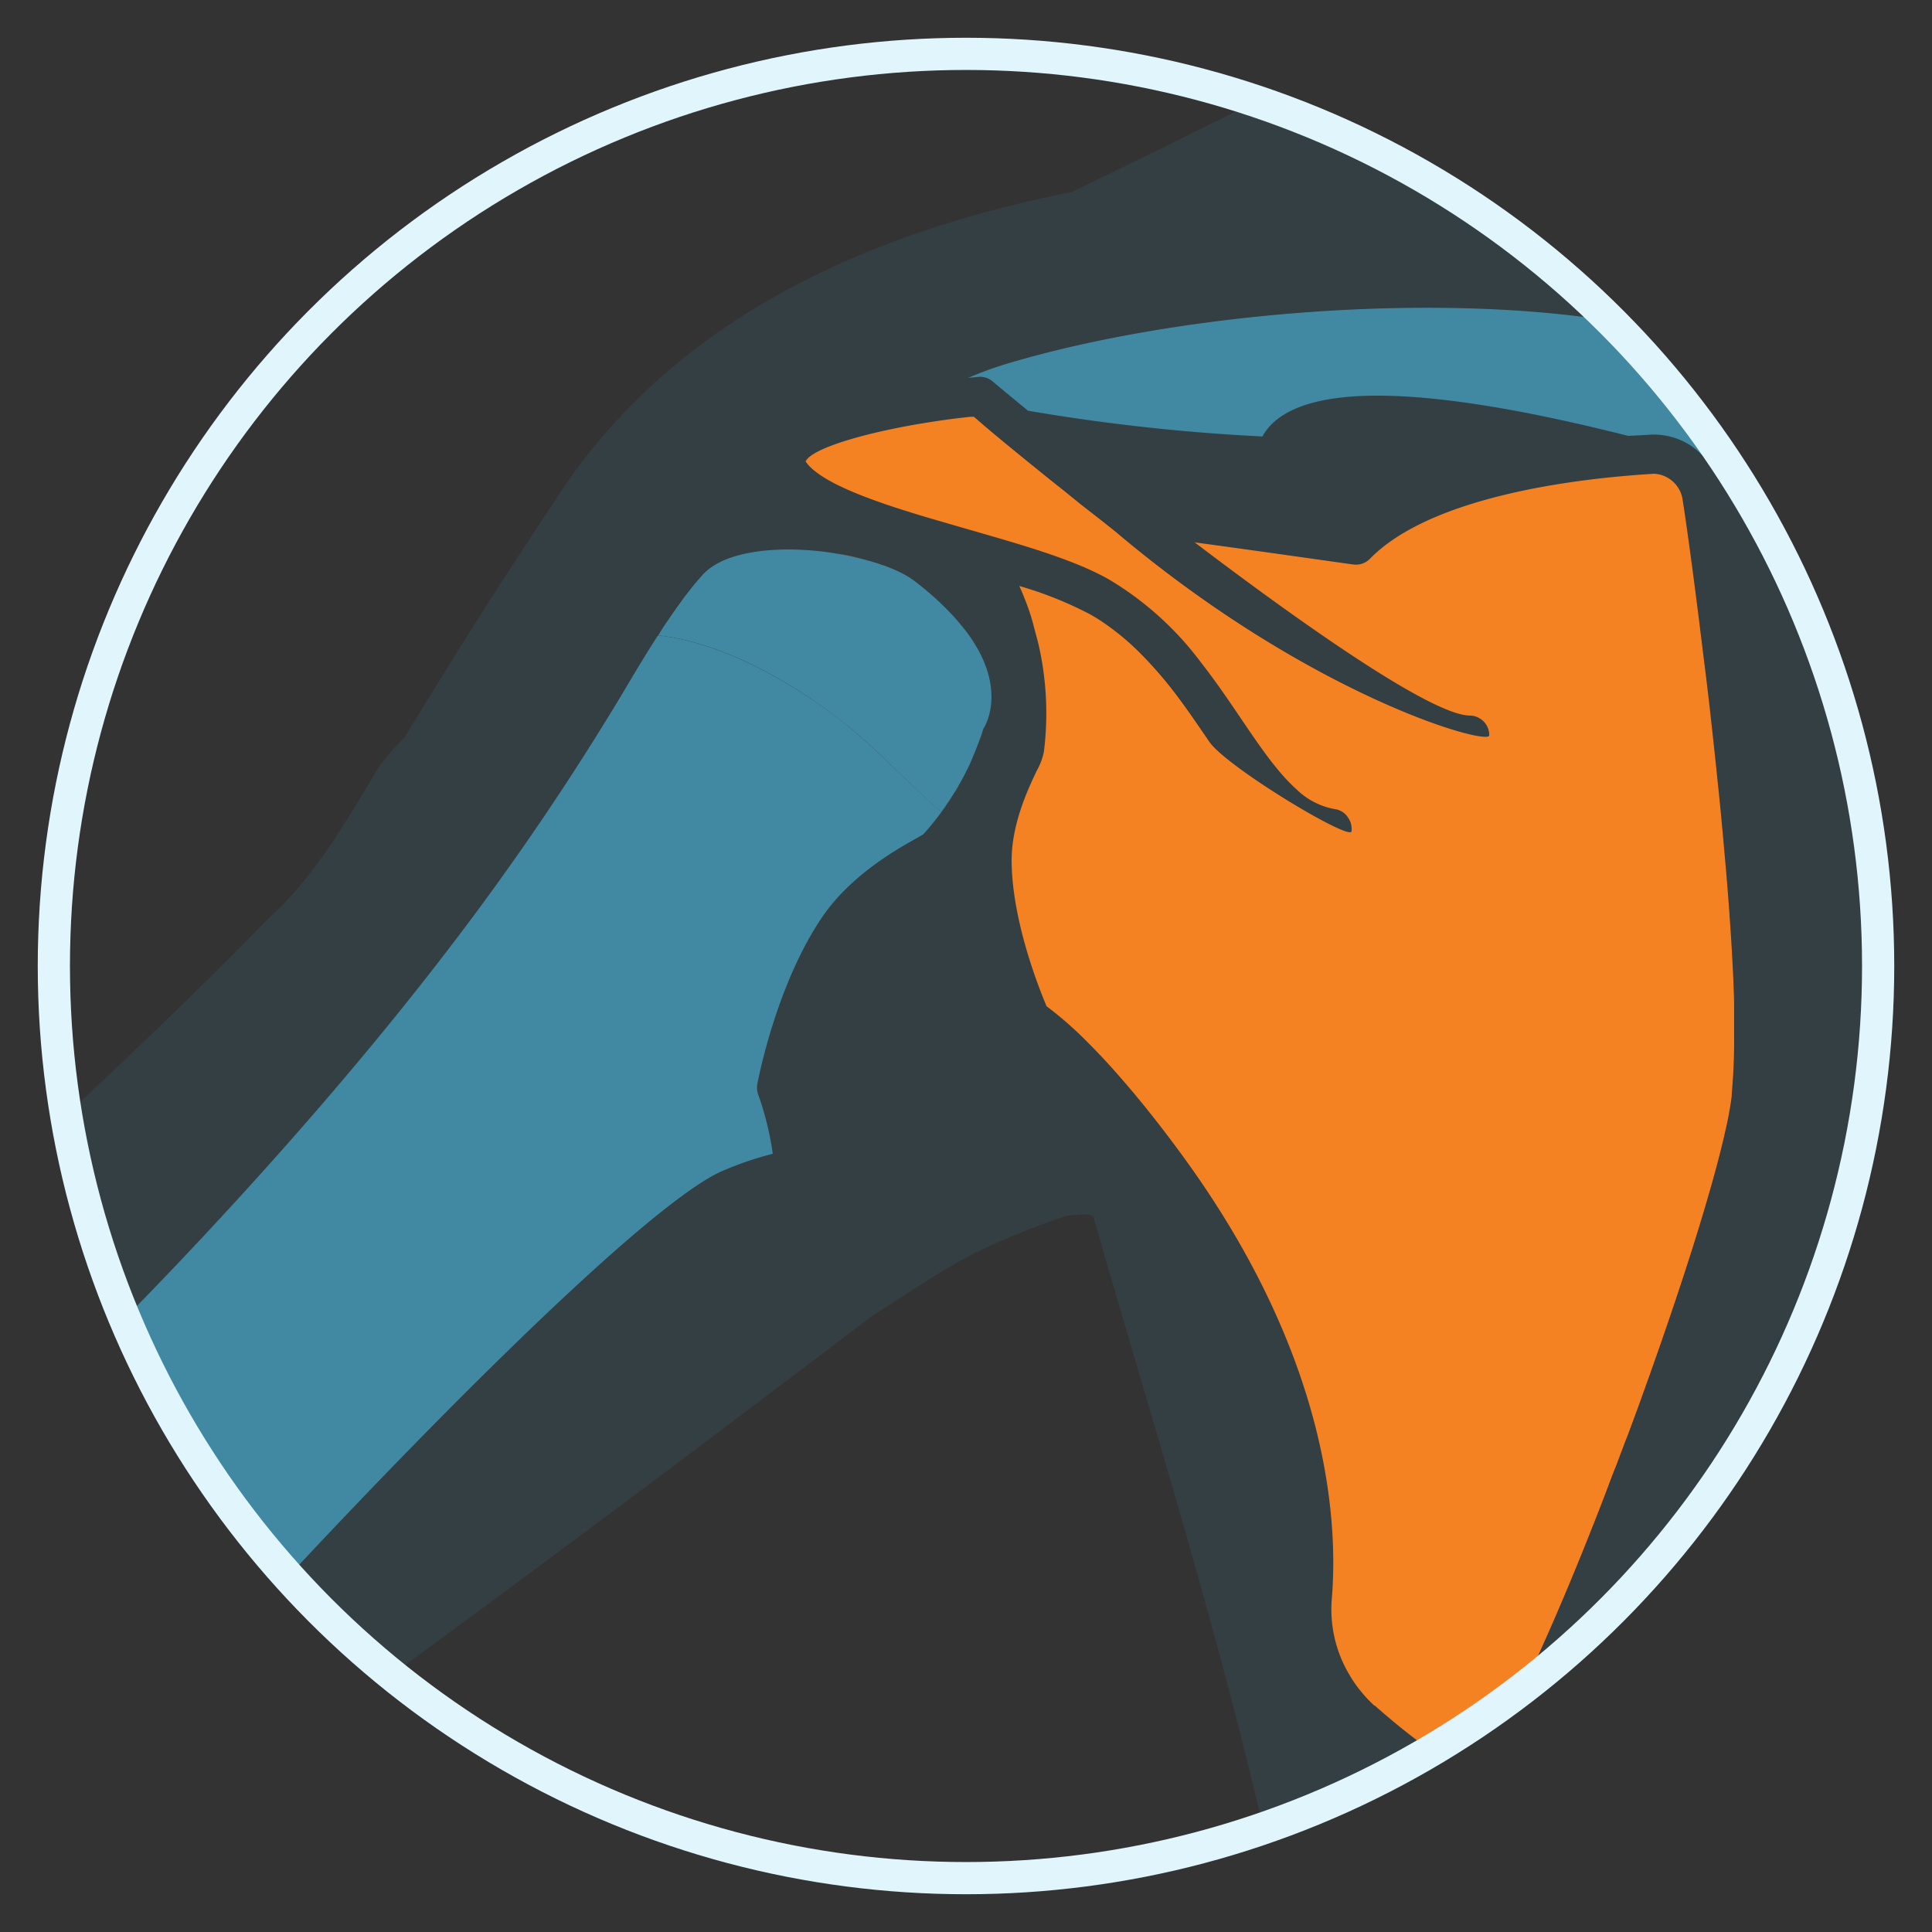 <svg id="Layer_1" data-name="Layer 1" xmlns="http://www.w3.org/2000/svg" xmlns:xlink="http://www.w3.org/1999/xlink" viewBox="0 0 240 240"><rect x="0" y="0" width="240" height="240" fill="#333333" stroke="none"/><defs><style>.cls-1,.cls-6{fill:none;}.cls-2{clip-path:url(#clip-path);}.cls-3,.cls-4{fill:#4189a3;}.cls-3{opacity:0.15;isolation:isolate;}.cls-5{fill:#f58222;}.cls-6{stroke:#e1f5fc;stroke-miterlimit:10;stroke-width:4px;}</style><clipPath id="clip-path"><circle class="cls-1" cx="120" cy="120" r="113.31"/></clipPath></defs><title>icon-10</title><g class="cls-2"><path class="cls-3" d="M200.53,7.11H167q-16.87,8.5-33.82,16.74C108,28.85,83.3,39.54,68.73,62.52,62,72.61,56.4,81.52,50.23,91.66a24.23,24.23,0,0,0-3.36,3.93c-4,6.72-7.87,13.41-13.49,18.49-8.7,8.94-17.5,17.25-26.27,25.52v32.54c3.87-3.73,28.41-27.7,49.21-55A333.29,333.29,0,0,0,77.69,85.46c1.48-2.44,2.79-4.59,4-6.53h0l.18-.29c.34-.53.68-1,1-1.54l.39-.57c.29-.43.59-.85.88-1.26l.43-.59c.29-.4.59-.79.89-1.18l.39-.5c.43-.53.87-1,1.31-1.54,2.11-2.36,6.45-3.25,11.08-3.2a38.2,38.2,0,0,1,4,.27c4.65.56,9,1.93,11.24,3.61a36.55,36.55,0,0,1,5.2,4.75l.1.11c.47.54.89,1.06,1.27,1.57s.56.78.8,1.16.49.8.7,1.19c3.15,5.89.56,9.64.56,9.64h0c-.15.48-.32,1-.49,1.44-.06.16-.12.33-.19.49-.12.33-.25.67-.39,1s-.16.38-.24.57-.28.64-.43,1a4.28,4.28,0,0,1-.27.56c-.23.47-.47.94-.73,1.41l-.31.54c-.18.31-.36.62-.55.93l-.44.69c-.18.27-.35.54-.54.8s-.32.47-.49.7l-.15.22h0c-.68.92-1.41,1.84-2.23,2.75-.23.16-.6.36-1.06.62-2.58,1.45-7.94,4.48-11.42,9.53-5.79,8.41-8.06,20.37-8.16,20.88a2.63,2.63,0,0,0,.17,1.49A37.47,37.47,0,0,1,96,143.33a41.05,41.05,0,0,0-6.48,2.25c-14,6.47-67.24,63.95-75.49,74.93a32.37,32.37,0,0,0,7.63,7c28.78-20.43,57-41.52,86.82-64.14,4.48-2.8,8.41-5.6,12.89-7.85A94.2,94.2,0,0,1,132.58,151c1.12,0,3.36-.56,3.36.56,8,27.72,16.27,53.86,22.29,81.26h42.3a32.36,32.36,0,0,0,32.36-32.36v-161A32.36,32.36,0,0,0,200.53,7.11Zm14.66,128.81v.2c-.1.89-.29,2-.54,3.19s-.52,2.33-.85,3.66c-1.69,6.72-4.69,16.15-8.22,26.15-.63,1.79-1.28,3.59-1.93,5.41l-1.34,3.63c-.26.68-.51,1.37-.77,2.05s-.45,1.21-.68,1.81c-.52,1.36-1,2.72-1.56,4.06-5.36,13.79-10.85,26.22-14.32,31.37a7.25,7.25,0,0,1-2.2,2.41h0a3.55,3.55,0,0,1-.65-.12c-1.28-.37-4.46-1.87-11.26-7.84h-.06a16.42,16.42,0,0,1-1.67-1.77A15.38,15.38,0,0,1,167.6,208a15.8,15.8,0,0,1-2.07-9.24c.85-9.9-.4-30.2-18.32-54.89-3.22-4.43-6.05-7.9-8.46-10.61-.57-.65-1.13-1.26-1.65-1.82s-1.16-1.22-1.7-1.76a46,46,0,0,0-5.29-4.67c-1-2.28-4.26-10.55-4.34-17.91-.06-4.62,2-9,3.11-11.33a8,8,0,0,0,.9-2.4,38.38,38.38,0,0,0-.6-13c-.22-1-.46-1.94-.74-2.86s-.66-2-1-3q-.34-.89-.72-1.71a47,47,0,0,1,8.76,3.5,23.73,23.73,0,0,1,2.42,1.56,31.35,31.35,0,0,1,4,3.45,49.8,49.8,0,0,1,4,4.59c1.6,2.07,3,4.21,4.43,6.25,2.13,3.14,17.5,12.37,17.66,11.13a2.44,2.44,0,0,0-.41-1.68,2.33,2.33,0,0,0-1.67-1.08A9.11,9.11,0,0,1,161.12,98c-2.32-2.08-4.47-5.23-6.81-8.68-1.56-2.31-3.21-4.74-5.06-7.1A39.48,39.48,0,0,0,137.81,72c-3.66-2.09-8.89-3.74-14.59-5.39l-3-.87-.85-.24c-1.43-.41-2.91-.84-4.38-1.28-6.59-2-13.11-4.28-14.87-6.88.68-1.61,7.5-3.67,15.63-4.92,1.59-.25,3.24-.47,4.9-.64H121l.28.23c1.14.94,2.62,2.17,4.38,3.61s3.61,2.94,5.74,4.65c1.15.93,2.36,1.9,3.61,2.89s2.49,1.89,3.72,2.93C163,86.55,185.11,92.71,185.11,91.35a2.44,2.44,0,0,0-2.42-2.46h0c-4.41,0-19.11-10.06-34.2-21.52,9.42,1.28,19.59,2.73,19.73,2.75a2.4,2.4,0,0,0,2.05-.71c6.91-7.07,22.43-9.48,31.68-10.29,1.35-.12,2.58-.21,3.62-.27A3.79,3.79,0,0,1,209.05,62c.47,3.28,1.18,8.48,2,14.66.11.84.21,1.7.32,2.57s.21,1.72.32,2.6c.52,4.28,1,8.88,1.55,13.56.09.9.18,1.8.28,2.7l.27,2.71c.13,1.37.26,2.74.38,4.1.08.87.16,1.74.23,2.6s.15,1.75.22,2.61c.36,4.51.64,8.84.79,12.79,0,.87.06,1.72.08,2.55v2.87A74.16,74.16,0,0,1,215.19,135.92Zm-3.56-79.25A8.29,8.29,0,0,0,205,53.94l-2.75.19c-13.08-3.33-23.52-5-31.16-5-6.63,0-11.15,1.3-13.44,3.86a6.76,6.76,0,0,0-.85,1.21A243.07,243.07,0,0,1,127.69,51l-4.42-3.66a2.37,2.37,0,0,0-1.75-.54l-1.27.12a46.48,46.48,0,0,1,5.63-2c14.43-4.2,33.63-6.71,51.37-6.71,15.55,0,28.66,1.89,37.92,5.47l1,.4a18.12,18.12,0,0,0-.63,4,21.44,21.44,0,0,0,2.52,10.46C215.87,57.89,213.72,57.27,211.63,56.67Z"/><path class="cls-4" d="M216.18,44.1l-1-.4c-9.26-3.58-22.37-5.47-37.92-5.47-17.74,0-36.94,2.51-51.37,6.71a46.48,46.48,0,0,0-5.63,2l1.27-.12a2.37,2.37,0,0,1,1.75.54c1.4,1.18,2.89,2.4,4.42,3.66a243.23,243.23,0,0,0,29.12,3.2,6.76,6.76,0,0,1,.85-1.21c2.29-2.56,6.81-3.86,13.44-3.86,7.64,0,18.08,1.69,31.16,5L205,54a8.27,8.27,0,0,1,6.62,2.73c2.09.6,4.23,1.23,6.44,1.9a21.44,21.44,0,0,1-2.52-10.46A17.79,17.79,0,0,1,216.18,44.1Z"/><path class="cls-5" d="M215.37,122.88c-.15-3.95-.43-8.28-.79-12.79-.07-.86-.14-1.73-.22-2.61s-.15-1.73-.23-2.6c-.12-1.36-.25-2.73-.38-4.1l-.27-2.71c-.1-.9-.19-1.8-.28-2.7-.5-4.68-1-9.28-1.55-13.56-.11-.88-.21-1.75-.32-2.6s-.21-1.73-.32-2.57c-.78-6.18-1.49-11.38-2-14.66a3.78,3.78,0,0,0-3.53-3.13c-1,.06-2.27.15-3.62.27-9.25.81-24.77,3.22-31.68,10.29a2.4,2.4,0,0,1-2.05.71c-.14,0-10.31-1.47-19.73-2.75,15.09,11.46,29.79,21.52,34.2,21.52h0A2.44,2.44,0,0,1,185,91.35h0c0,1.36-22.14-4.8-46.37-25.26-1.23-1-2.52-2-3.72-2.93s-2.46-2-3.61-2.89c-2.13-1.71-4.06-3.27-5.74-4.65S122.39,53,121.25,52l-.28-.23h-.36c-1.66.17-3.31.39-4.9.64-8.13,1.25-14.95,3.31-15.63,4.92,1.76,2.6,8.28,4.91,14.87,6.88,1.47.44,3,.87,4.38,1.28l.85.24,3,.87c5.7,1.65,10.93,3.3,14.59,5.39a39.39,39.39,0,0,1,11.38,10.25c1.85,2.36,3.5,4.79,5.06,7.1,2.34,3.45,4.49,6.6,6.81,8.68a9.11,9.11,0,0,0,4.79,2.49,2.33,2.33,0,0,1,1.67,1.08,2.44,2.44,0,0,1,.41,1.68c-.16,1.24-15.53-8-17.66-11.13-1.38-2-2.83-4.18-4.43-6.25a49.8,49.8,0,0,0-4-4.59,31.35,31.35,0,0,0-4-3.45,23.73,23.73,0,0,0-2.42-1.56,47,47,0,0,0-8.76-3.5q.38.83.72,1.71a26.37,26.37,0,0,1,1,3c.27,1.07.52,1.88.74,2.86a38.38,38.38,0,0,1,.6,13,8,8,0,0,1-.9,2.4c-1.11,2.35-3.17,6.71-3.11,11.33.08,7.36,3.38,15.63,4.34,17.91a46,46,0,0,1,5.29,4.67c.54.54,1.1,1.12,1.7,1.76s1.08,1.17,1.65,1.82c2.41,2.71,5.24,6.18,8.46,10.61,17.92,24.69,19.17,45,18.32,54.89A15.87,15.87,0,0,0,167.6,208a14.83,14.83,0,0,0,1.47,2.12,16.42,16.42,0,0,0,1.67,1.77h.06c6.8,6,10,7.47,11.26,7.84a3.55,3.55,0,0,0,.65.12h0a7.25,7.25,0,0,0,2.2-2.41c3.47-5.15,9-17.58,14.32-31.37.52-1.34,1-2.7,1.56-4.06.23-.6.45-1.21.68-1.81s.51-1.37.77-2l1.34-3.63c.65-1.82,1.3-3.62,1.93-5.41,3.53-10,6.53-19.43,8.22-26.15.33-1.33.62-2.56.85-3.66s.44-2.3.54-3.19v-.2a74.55,74.55,0,0,0,.3-7.62v-2.87C215.43,124.6,215.4,123.75,215.37,122.88Z"/><path class="cls-4" d="M120.44,95c-.09.19-.17.37-.27.56A4.88,4.88,0,0,0,120.44,95Z"/><path class="cls-4" d="M84.63,74.68c.29-.41.59-.79.89-1.18C85.22,73.89,84.92,74.28,84.63,74.68Z"/><path class="cls-4" d="M119.44,97l-.31.54Z"/><path class="cls-4" d="M118.75,76.89l.1.11Z"/><path class="cls-4" d="M121.11,93.49q-.1.29-.24.57Q121,93.78,121.11,93.49Z"/><path class="cls-4" d="M121.69,92c-.06.16-.12.33-.19.49C121.57,92.34,121.63,92.17,121.69,92Z"/><path class="cls-4" d="M85.91,73c.43-.53.87-1,1.31-1.54C86.78,72,86.34,72.47,85.91,73Z"/><path class="cls-4" d="M83.32,76.53c.29-.43.59-.85.88-1.26C83.91,75.68,83.61,76.1,83.32,76.53Z"/><path class="cls-4" d="M81.91,78.64c.35-.53.68-1,1-1.54Z"/><path class="cls-4" d="M122.18,90.57h0a6.61,6.61,0,0,0,.9-2.61A6.61,6.61,0,0,1,122.18,90.57Z"/><path class="cls-4" d="M81.73,78.93c-1.25,1.94-2.56,4.09-4,6.53A335,335,0,0,1,56.32,117.1c-20.8,27.34-45.34,51.31-49.21,55v28.39a32.24,32.24,0,0,0,6.92,20c8.25-11,61.49-68.46,75.49-74.93A41,41,0,0,1,96,143.33a37.72,37.72,0,0,0-1.75-7.19,2.63,2.63,0,0,1-.17-1.49c.1-.51,2.37-12.47,8.16-20.88,3.48-5,8.84-8.08,11.42-9.53.46-.26.83-.46,1.06-.62.82-.91,1.55-1.83,2.23-2.75-4.44-3.83-8.37-8.24-13-11.78C98.12,84.7,89.79,79.82,81.73,78.93Z"/><path class="cls-4" d="M117.6,100c-.16.24-.32.47-.49.7A5.59,5.59,0,0,1,117.6,100Z"/><path class="cls-4" d="M118.58,98.46l-.44.69Z"/><path class="cls-4" d="M120.12,78.57c.3.4.56.78.8,1.16C120.68,79.35,120.42,79,120.12,78.57Z"/><path class="cls-5" d="M98.3,68.26a38.2,38.2,0,0,1,4,.27A38.2,38.2,0,0,0,98.3,68.26Z"/><path class="cls-5" d="M85.52,73.5l.39-.5Z"/><path class="cls-5" d="M81.73,78.93l.18-.29Z"/><path class="cls-5" d="M84.2,75.27l.43-.59Z"/><path class="cls-5" d="M82.93,77.1l.39-.57Z"/><path class="cls-5" d="M118.85,77c.47.54.89,1.06,1.27,1.57C119.74,78.06,119.32,77.54,118.85,77Z"/><path class="cls-5" d="M120.92,79.73c.26.41.49.8.7,1.19C121.41,80.53,121.18,80.14,120.92,79.73Z"/><path class="cls-5" d="M117,100.87l.15-.22-.16.22Z"/><path class="cls-5" d="M119.13,97.53c-.18.31-.36.62-.55.93A7.54,7.54,0,0,0,119.13,97.53Z"/><path class="cls-5" d="M107.33,69.48a32.4,32.4,0,0,0-3.3-.7C105.17,69,106.28,69.2,107.33,69.48Z"/><path class="cls-5" d="M108.85,69.92a16.08,16.08,0,0,1,4.7,2.22,39.39,39.39,0,0,1,4.13,3.61,39.39,39.39,0,0,0-4.13-3.61A16.08,16.08,0,0,0,108.85,69.92Z"/><path class="cls-5" d="M118.14,99.15c-.18.27-.35.54-.54.8A6.61,6.61,0,0,0,118.14,99.15Z"/><path class="cls-5" d="M121.5,92.5c-.12.33-.25.67-.39,1C121.25,93.17,121.38,92.83,121.5,92.5Z"/><path class="cls-5" d="M122.18,90.57c-.15.48-.32,1-.49,1.44C121.86,91.53,122,91.05,122.18,90.57Z"/><path class="cls-5" d="M120.17,95.58c-.23.47-.47.94-.73,1.41C119.7,96.52,119.94,96.05,120.17,95.58Z"/><path class="cls-5" d="M120.87,94.06c-.14.32-.28.64-.43,1C120.59,94.7,120.73,94.38,120.87,94.06Z"/><path class="cls-4" d="M120.92,79.73c-.24-.38-.5-.76-.8-1.16s-.8-1-1.27-1.57l-.1-.11a36.55,36.55,0,0,0-5.2-4.75c-2.2-1.68-6.59-3-11.24-3.61a38.2,38.2,0,0,0-4-.27c-4.63-.05-9,.84-11.08,3.2-.44.49-.88,1-1.31,1.54l-.39.5c-.3.39-.6.77-.89,1.18l-.43.59c-.29.41-.59.83-.88,1.26l-.39.57c-.34.5-.67,1-1,1.54l-.18.29c8.06.89,16.39,5.77,22.17,10.16,4.68,3.54,8.61,8,13,11.78l.16-.22c.17-.23.33-.46.49-.7l.54-.8.44-.69c.19-.31.37-.62.55-.93l.31-.54c.26-.47.5-.94.73-1.41.1-.19.18-.37.27-.56s.29-.64.43-1,.17-.38.24-.57.27-.66.39-1c.07-.16.13-.33.19-.49.17-.48.34-1,.49-1.44h0s2.59-3.75-.56-9.64C121.41,80.53,121.18,80.14,120.92,79.73Z"/></g><circle class="cls-6" cx="120" cy="120" r="113.31"/></svg>